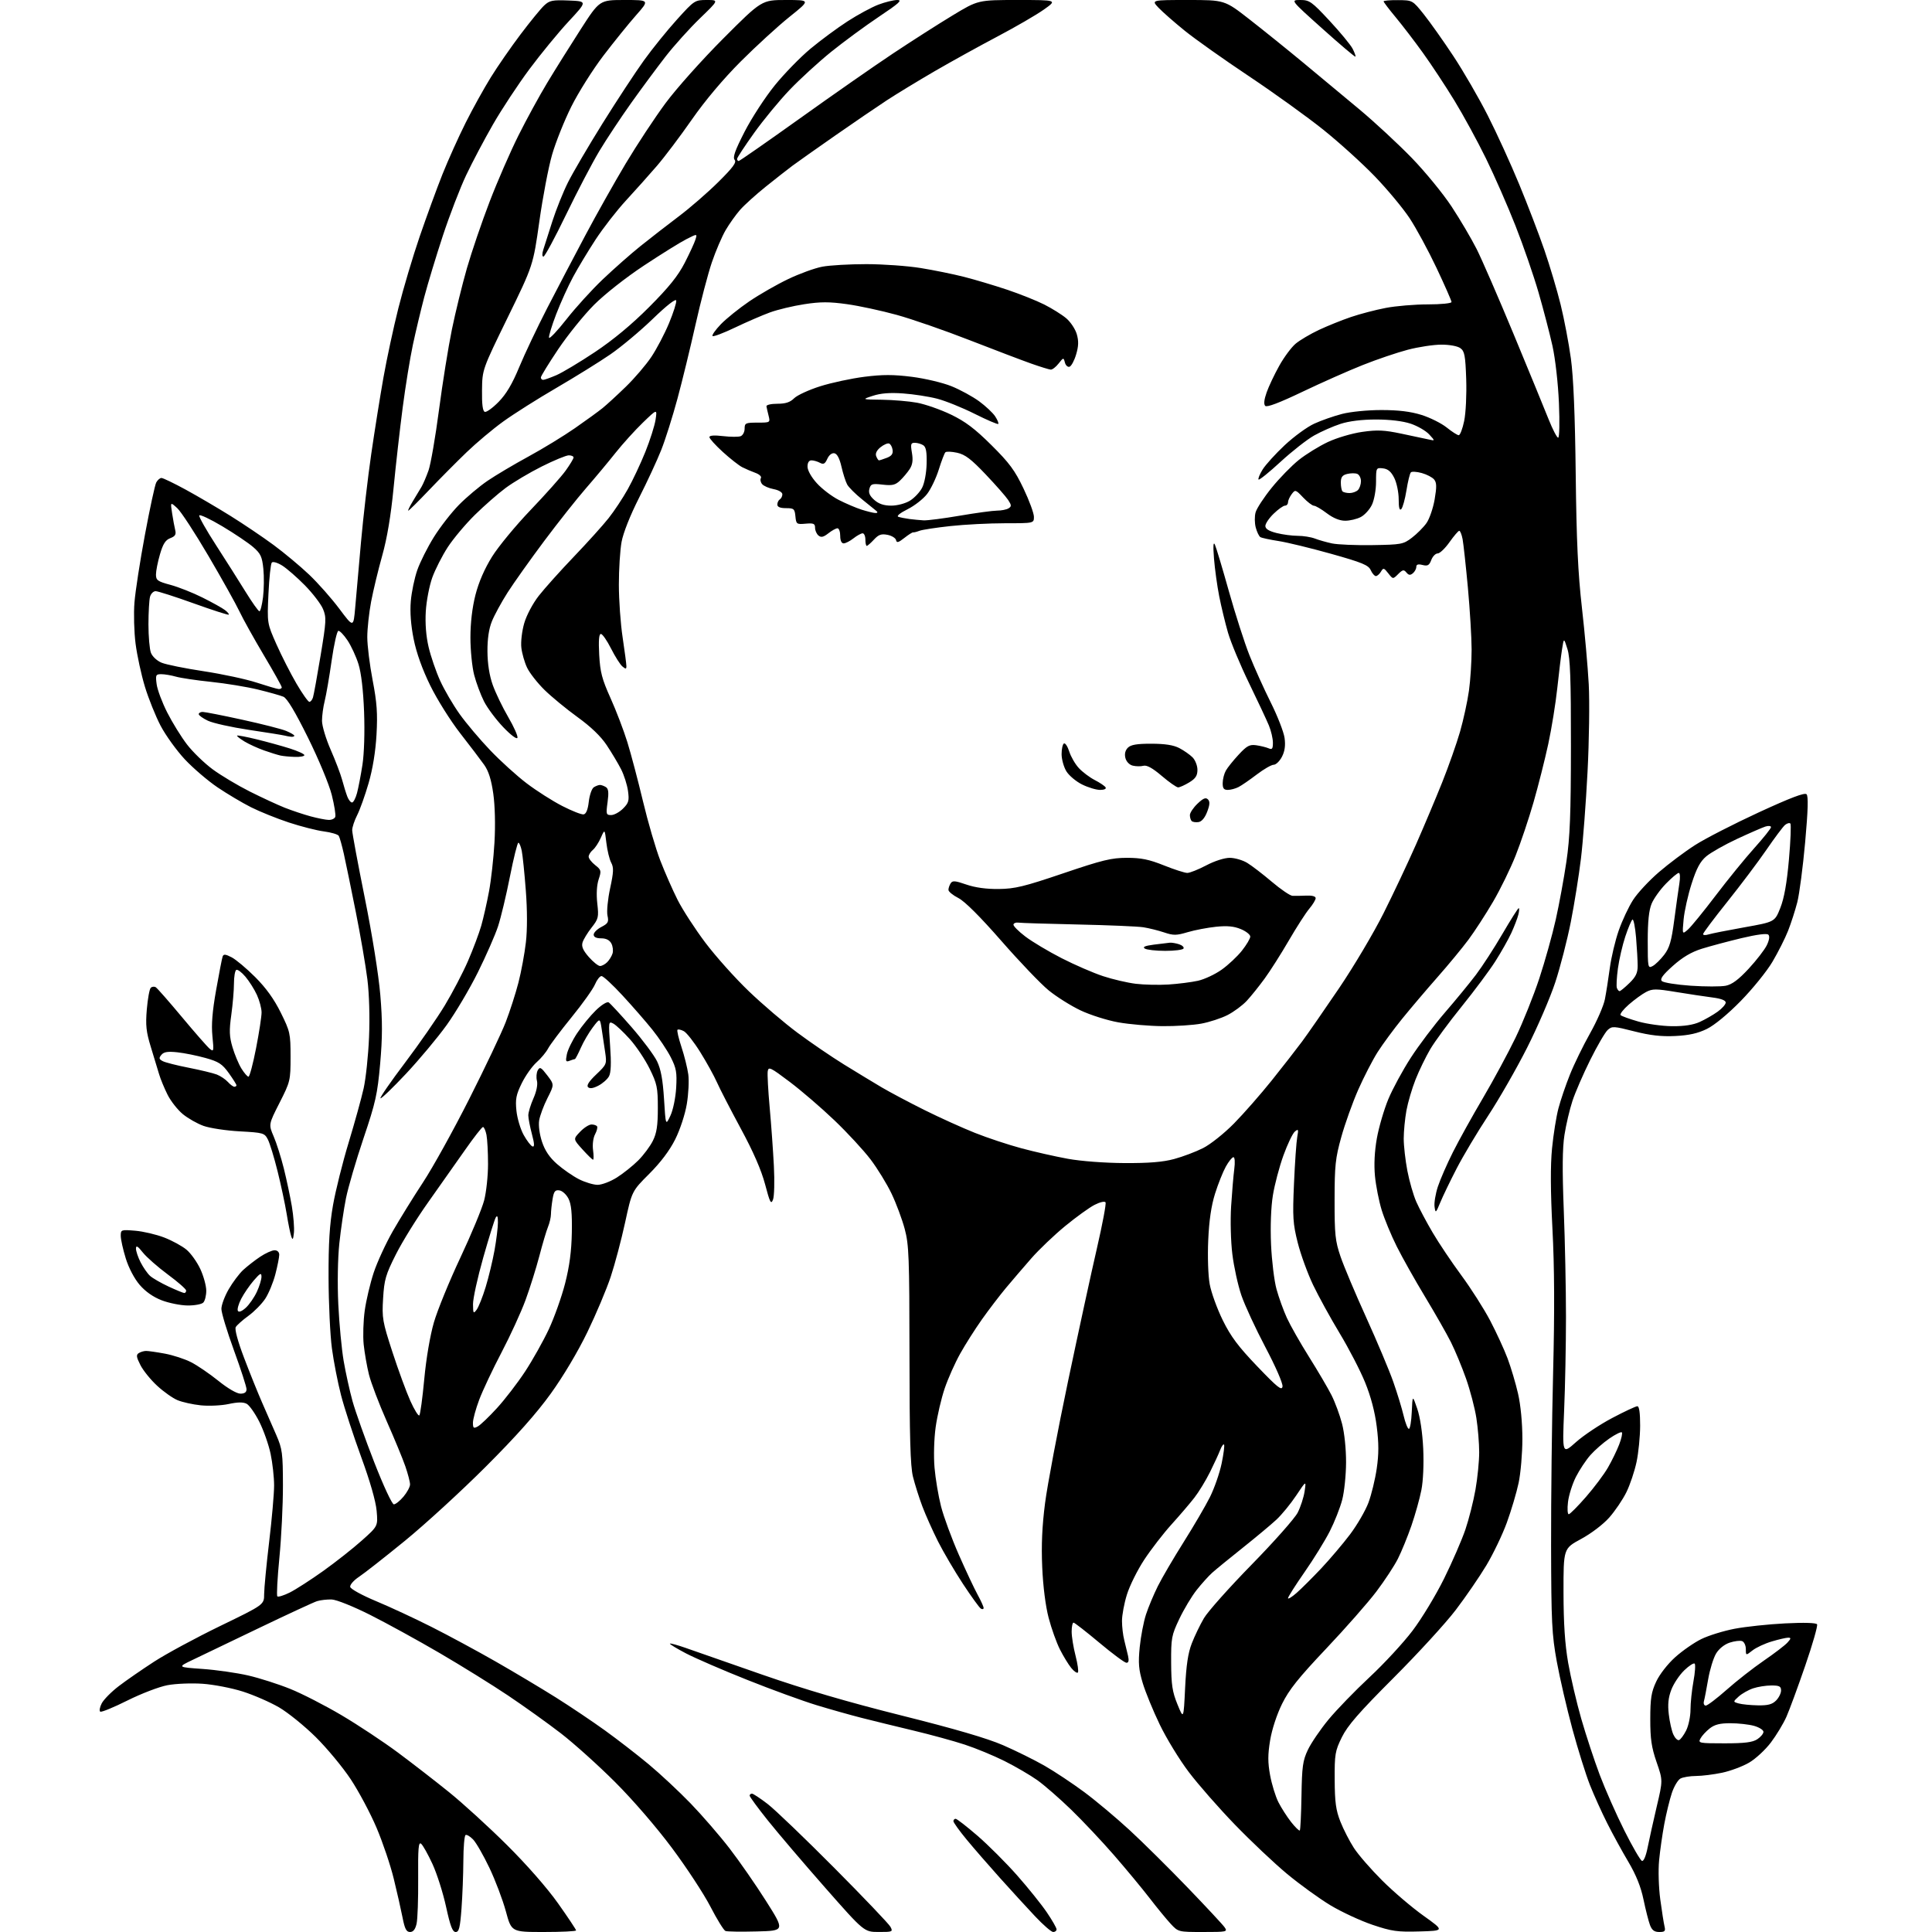 <?xml version="1.0" encoding="UTF-8" standalone="no"?>
<svg 
  version="1.1" 
  xmlns="http://www.w3.org/2000/svg" 
  xmlns:xlink="http://www.w3.org/1999/xlink" 
  xmlns:svg="http://www.w3.org/2000/svg"
  xmlns:rdf="http://www.w3.org/1999/02/22-rdf-syntax-ns#"
  xmlns:cc="http://creativecommons.org/ns#"
  xmlns:dc="http://purl.org/dc/elements/1.1/"
  viewBox="0 0 768 768"
  width="768"
  height="768"
>
<style>svg {background-color: white; }</style>"
<path stroke="none" fill="black" fill-rule="evenodd" d="M162.99,768.00C161.54,768.00 160.90,766.77 160.02,762.25C159.40,759.09 157.83,752.13 156.52,746.80C155.22,741.46 152.15,732.38 149.70,726.60C147.26,720.83 142.63,712.15 139.43,707.30C136.22,702.46 129.95,694.90 125.50,690.50C121.05,686.10 114.50,680.80 110.95,678.72C107.40,676.65 100.90,673.81 96.50,672.41C92.10,671.01 84.90,669.62 80.50,669.32C76.10,669.02 69.83,669.27 66.56,669.89C63.29,670.50 56.14,673.24 50.67,675.97C45.19,678.71 40.33,680.71 39.86,680.41C39.39,680.12 39.65,678.64 40.44,677.11C41.23,675.59 44.27,672.51 47.19,670.28C50.11,668.04 56.46,663.65 61.29,660.52C66.12,657.39 77.94,651.01 87.54,646.35C105.00,637.89 105.00,637.89 105.00,633.69C105.01,631.39 105.90,622.08 106.98,613.00C108.07,603.92 108.96,593.80 108.96,590.50C108.96,587.20 108.33,581.52 107.56,577.88C106.79,574.24 104.77,568.52 103.08,565.17C101.39,561.82 99.13,558.61 98.07,558.04C96.71,557.31 94.54,557.33 90.87,558.12C87.99,558.74 83.01,558.97 79.82,558.64C76.63,558.31 72.46,557.38 70.57,556.59C68.67,555.80 65.03,553.23 62.48,550.87C59.92,548.52 56.93,544.82 55.83,542.66C54.20,539.47 54.07,538.57 55.16,537.88C55.90,537.41 57.20,537.02 58.07,537.02C58.93,537.01 62.28,537.49 65.53,538.09C68.77,538.69 73.46,540.22 75.96,541.50C78.46,542.77 83.34,546.11 86.82,548.91C90.53,551.91 94.13,554.00 95.57,554.00C97.22,554.00 98.00,553.44 98.00,552.25C98.00,551.29 95.75,544.33 93.00,536.79C90.25,529.25 88.00,521.83 88.01,520.29C88.01,518.76 89.32,515.25 90.91,512.50C92.50,509.75 95.08,506.31 96.65,504.85C98.22,503.40 101.25,501.03 103.39,499.60C105.53,498.17 108.12,497.00 109.14,497.00C110.26,497.00 111.00,497.71 111.00,498.79C111.00,499.77 110.31,503.26 109.46,506.54C108.61,509.82 106.80,514.19 105.44,516.26C104.08,518.32 101.06,521.39 98.73,523.08C96.40,524.77 94.15,526.78 93.71,527.55C93.23,528.41 94.52,533.17 97.01,539.73C99.26,545.65 102.48,553.65 104.17,557.50C105.86,561.35 108.42,567.20 109.85,570.50C112.23,576.00 112.45,577.67 112.47,590.50C112.49,598.20 111.85,611.13 111.06,619.23C110.27,627.33 109.90,634.24 110.25,634.58C110.59,634.92 112.82,634.23 115.19,633.05C117.57,631.86 123.56,628.00 128.51,624.47C133.45,620.94 140.37,615.49 143.87,612.35C150.25,606.66 150.25,606.66 149.72,600.58C149.38,596.76 147.09,588.76 143.55,579.11C140.46,570.65 136.86,559.62 135.57,554.61C134.27,549.60 132.64,541.23 131.94,536.00C131.24,530.77 130.64,518.17 130.61,508.00C130.56,494.21 131.01,486.83 132.39,479.00C133.41,473.23 136.20,462.05 138.60,454.16C140.99,446.27 143.67,436.60 144.55,432.66C145.43,428.72 146.40,419.56 146.70,412.29C147.04,404.36 146.77,395.18 146.04,389.29C145.37,383.91 143.30,371.85 141.43,362.50C139.57,353.15 137.43,342.76 136.68,339.41C135.93,336.06 135.02,332.84 134.66,332.25C134.29,331.67 131.64,330.88 128.75,330.50C125.86,330.13 119.57,328.52 114.78,326.94C109.98,325.35 103.23,322.63 99.78,320.89C96.32,319.15 90.34,315.59 86.48,312.99C82.62,310.38 76.77,305.37 73.47,301.85C70.18,298.32 65.84,292.30 63.83,288.47C61.83,284.64 59.02,277.64 57.59,272.93C56.16,268.22 54.50,260.57 53.90,255.93C53.30,251.29 53.10,243.90 53.45,239.50C53.80,235.10 55.67,222.97 57.62,212.54C59.56,202.12 61.58,192.78 62.11,191.79C62.64,190.81 63.57,190.00 64.18,190.00C64.80,190.00 69.14,192.09 73.84,194.65C78.53,197.21 86.57,201.93 91.70,205.13C96.83,208.33 104.51,213.51 108.77,216.65C113.02,219.79 119.38,225.09 122.89,228.43C126.41,231.77 131.81,237.88 134.89,242.00C140.50,249.50 140.50,249.50 141.20,241.50C141.59,237.10 142.62,225.40 143.50,215.50C144.39,205.60 146.21,189.85 147.57,180.50C148.93,171.15 151.12,157.43 152.44,150.00C153.76,142.57 156.42,130.20 158.36,122.50C160.29,114.80 164.11,101.97 166.84,94.00C169.58,86.03 173.65,74.88 175.90,69.24C178.15,63.60 182.29,54.41 185.09,48.82C187.89,43.23 192.40,35.10 195.10,30.75C197.79,26.40 203.12,18.71 206.93,13.66C210.74,8.61 214.96,3.45 216.30,2.19C218.45,0.17 219.57,-0.06 226.11,0.20C233.49,0.50 233.49,0.50 226.06,8.50C221.97,12.90 214.95,21.45 210.45,27.50C205.95,33.55 199.45,43.41 196.00,49.41C192.55,55.40 187.74,64.51 185.31,69.63C182.88,74.76 178.71,85.60 176.03,93.73C173.36,101.85 170.05,112.78 168.67,118.00C167.30,123.22 165.25,131.79 164.13,137.04C163.01,142.28 161.18,153.53 160.07,162.04C158.96,170.54 157.33,184.93 156.45,194.00C155.38,204.99 153.88,213.93 151.96,220.78C150.37,226.43 148.38,234.69 147.53,239.14C146.69,243.58 146.00,249.94 146.00,253.27C146.00,256.59 146.96,264.31 148.13,270.41C149.84,279.29 150.14,283.59 149.67,292.01C149.29,298.74 148.16,305.69 146.52,311.33C145.12,316.18 143.07,321.89 141.98,324.03C140.89,326.17 140.00,328.86 140.00,330.01C140.00,331.16 142.26,343.30 145.02,356.99C147.96,371.59 150.51,387.53 151.18,395.52C152.06,405.96 152.04,412.35 151.12,422.82C150.04,434.98 149.31,438.26 144.50,452.49C141.53,461.30 138.40,472.00 137.54,476.27C136.68,480.54 135.49,488.64 134.89,494.27C134.26,500.27 134.09,510.28 134.48,518.50C134.85,526.20 135.81,536.33 136.61,541.00C137.41,545.67 139.00,552.88 140.14,557.00C141.29,561.12 145.16,572.04 148.76,581.25C152.42,590.64 155.85,598.00 156.56,598.00C157.25,598.00 158.99,596.62 160.41,594.92C161.83,593.23 163.00,591.05 163.00,590.08C163.00,589.11 162.16,585.88 161.14,582.91C160.11,579.93 156.77,571.84 153.71,564.93C150.65,558.02 147.49,549.69 146.67,546.43C145.86,543.17 144.92,537.78 144.57,534.46C144.23,531.14 144.42,525.06 144.99,520.96C145.56,516.86 147.17,510.08 148.55,505.90C149.93,501.73 153.35,494.30 156.15,489.40C158.96,484.51 164.36,475.77 168.16,470.00C171.97,464.23 180.23,449.32 186.52,436.87C192.81,424.42 199.33,410.70 201.01,406.37C202.68,402.04 204.97,394.94 206.09,390.59C207.21,386.24 208.54,379.04 209.05,374.59C209.63,369.56 209.62,361.77 209.02,354.00C208.50,347.12 207.77,340.04 207.41,338.25C207.05,336.46 206.44,335.00 206.06,335.00C205.68,335.00 204.17,341.07 202.70,348.48C201.24,355.89 199.11,364.78 197.98,368.23C196.85,371.68 193.24,379.90 189.97,386.50C186.69,393.10 181.10,402.55 177.54,407.50C173.98,412.45 166.73,421.13 161.42,426.80C156.11,432.46 151.53,436.86 151.24,436.58C150.96,436.29 155.34,429.94 160.99,422.47C166.64,414.99 173.75,404.74 176.80,399.69C179.85,394.63 184.01,386.68 186.04,382.00C188.07,377.32 190.43,371.02 191.30,368.00C192.16,364.98 193.55,358.86 194.38,354.40C195.22,349.95 196.20,341.17 196.56,334.90C196.96,328.00 196.77,320.35 196.09,315.52C195.30,309.93 194.21,306.47 192.46,304.02C191.09,302.08 186.81,296.45 182.95,291.50C179.09,286.55 173.72,278.00 171.03,272.50C167.85,266.01 165.54,259.54 164.44,254.06C163.33,248.54 162.93,243.33 163.30,238.99C163.60,235.35 164.77,229.77 165.89,226.58C167.01,223.40 169.97,217.51 172.47,213.50C174.97,209.49 179.46,203.72 182.46,200.67C185.46,197.63 190.57,193.33 193.82,191.12C197.07,188.91 204.40,184.56 210.12,181.45C215.83,178.34 224.10,173.29 228.50,170.23C232.90,167.18 237.85,163.58 239.50,162.25C241.15,160.92 245.34,157.07 248.80,153.71C252.27,150.34 256.83,145.01 258.93,141.86C261.04,138.71 264.19,132.70 265.94,128.50C267.69,124.29 268.98,120.22 268.81,119.46C268.62,118.60 264.96,121.47 259.47,126.78C254.50,131.58 246.92,137.92 242.63,140.87C238.34,143.82 228.69,149.81 221.20,154.18C213.70,158.54 204.17,164.57 200.03,167.57C195.89,170.56 189.35,176.05 185.50,179.76C181.64,183.47 174.95,190.21 170.62,194.75C166.30,199.29 162.55,203.00 162.30,203.00C162.04,203.00 162.86,201.31 164.11,199.25C165.36,197.19 166.91,194.60 167.57,193.50C168.22,192.40 169.47,189.47 170.35,187.00C171.22,184.53 173.09,173.72 174.50,163.00C175.91,152.28 178.22,137.88 179.63,131.00C181.04,124.12 183.73,113.17 185.60,106.65C187.48,100.13 191.54,88.21 194.64,80.15C197.73,72.09 202.88,60.27 206.08,53.88C209.27,47.49 214.43,38.04 217.55,32.88C220.66,27.72 226.61,18.21 230.77,11.75C238.34,0.00 238.34,0.00 248.27,-0.00C258.20,-0.00 258.20,-0.00 252.85,6.06C249.91,9.39 244.05,16.64 239.83,22.17C235.62,27.70 229.89,36.79 227.11,42.37C224.33,47.94 220.89,56.55 219.46,61.50C218.03,66.45 215.75,78.38 214.40,88.00C211.93,105.50 211.93,105.50 201.82,126.20C191.71,146.91 191.71,146.91 191.61,155.11C191.53,160.69 191.88,163.44 192.71,163.72C193.37,163.95 195.85,162.16 198.21,159.75C201.24,156.66 203.65,152.59 206.40,145.93C208.55,140.74 213.55,130.20 217.51,122.50C221.48,114.80 228.32,101.75 232.71,93.50C237.09,85.25 244.31,72.42 248.74,65.00C253.17,57.58 260.29,46.78 264.57,41.00C268.84,35.22 279.19,23.64 287.57,15.25C302.80,-0.00 302.80,-0.00 312.50,-0.00C322.20,-0.00 322.20,-0.00 313.85,6.69C309.26,10.37 300.53,18.36 294.45,24.44C287.50,31.40 280.30,39.95 275.04,47.50C270.45,54.10 264.17,62.42 261.09,65.99C258.02,69.55 252.50,75.73 248.83,79.71C245.17,83.68 239.74,90.67 236.76,95.22C233.79,99.77 229.78,106.42 227.85,110.00C225.91,113.58 222.88,120.26 221.11,124.85C219.35,129.44 218.06,133.67 218.25,134.25C218.44,134.83 221.56,131.52 225.19,126.90C228.81,122.28 235.32,115.12 239.66,111.00C243.99,106.88 250.71,100.95 254.58,97.84C258.46,94.73 265.29,89.43 269.77,86.05C274.25,82.68 281.34,76.53 285.52,72.38C291.39,66.57 292.87,64.55 292.03,63.54C291.21,62.54 292.18,59.80 295.99,52.36C298.77,46.94 304.15,38.67 307.93,34.00C311.72,29.32 318.12,22.75 322.16,19.38C326.20,16.02 332.84,11.11 336.93,8.47C341.01,5.83 346.53,2.85 349.19,1.84C351.85,0.83 355.22,0.00 356.68,0.00C358.83,0.00 357.44,1.27 349.42,6.63C343.96,10.28 335.42,16.56 330.43,20.58C325.44,24.61 318.01,31.41 313.91,35.70C309.81,39.99 303.43,47.73 299.73,52.91C296.03,58.08 293.00,62.69 293.00,63.16C293.00,63.62 293.29,64.00 293.65,64.00C294.00,64.00 304.91,56.40 317.90,47.12C330.88,37.83 347.57,26.19 355.00,21.25C362.43,16.31 373.07,9.51 378.65,6.14C388.80,0.00 388.80,0.00 404.56,-0.00C420.33,-0.00 420.33,-0.00 414.91,3.83C411.94,5.94 403.65,10.74 396.50,14.51C389.35,18.28 378.10,24.50 371.50,28.33C364.90,32.17 356.35,37.37 352.50,39.89C348.65,42.41 339.43,48.71 332.00,53.88C324.57,59.06 316.93,64.46 315.00,65.89C313.08,67.33 308.30,71.07 304.39,74.21C300.48,77.35 295.89,81.50 294.20,83.42C292.51,85.35 289.93,88.97 288.46,91.48C286.99,93.99 284.52,99.75 282.98,104.27C281.44,108.80 278.52,119.92 276.49,129.00C274.46,138.07 271.23,151.34 269.30,158.48C267.37,165.62 264.47,174.81 262.84,178.90C261.22,182.99 257.25,191.55 254.02,197.92C250.49,204.89 247.73,211.86 247.08,215.43C246.49,218.70 246.00,226.35 246.01,232.43C246.01,238.52 246.68,247.96 247.51,253.41C248.33,258.86 249.00,263.98 249.00,264.79C249.00,266.00 248.74,266.03 247.42,264.93C246.55,264.21 244.52,261.01 242.90,257.81C241.29,254.61 239.47,252.00 238.86,252.00C238.10,252.00 237.89,254.60 238.19,260.25C238.57,267.18 239.29,269.94 242.69,277.50C244.92,282.45 247.93,290.32 249.38,295.00C250.83,299.68 253.62,310.25 255.59,318.50C257.56,326.75 260.65,337.34 262.46,342.03C264.27,346.72 267.37,353.77 269.35,357.70C271.33,361.63 276.29,369.28 280.37,374.70C284.46,380.13 292.24,388.83 297.67,394.03C303.10,399.24 311.80,406.67 317.02,410.54C322.23,414.42 330.55,420.09 335.50,423.15C340.45,426.20 347.20,430.30 350.50,432.25C353.80,434.19 361.45,438.25 367.50,441.26C373.55,444.27 382.56,448.35 387.52,450.32C392.47,452.30 400.80,455.06 406.02,456.46C411.23,457.86 419.55,459.74 424.50,460.64C429.72,461.59 439.17,462.30 447.00,462.34C456.70,462.39 462.26,461.94 466.73,460.73C470.16,459.81 475.34,457.85 478.23,456.39C481.15,454.92 486.63,450.56 490.51,446.62C494.37,442.70 501.12,435.00 505.53,429.50C509.93,424.00 515.37,417.02 517.61,414.00C519.85,410.98 526.45,401.45 532.29,392.84C538.12,384.23 546.10,370.79 550.01,362.97C553.93,355.16 559.73,342.85 562.91,335.63C566.09,328.41 570.76,317.32 573.29,311.00C575.82,304.68 579.01,295.62 580.38,290.89C581.74,286.15 583.34,278.81 583.93,274.57C584.52,270.32 584.99,262.95 584.99,258.18C584.98,253.40 584.31,242.35 583.51,233.60C582.70,224.86 581.75,216.20 581.41,214.35C581.06,212.51 580.46,211.00 580.08,211.00C579.70,211.00 577.96,213.03 576.21,215.50C574.47,217.98 572.35,220.00 571.50,220.00C570.65,220.00 569.50,221.17 568.96,222.60C568.15,224.74 567.52,225.10 565.48,224.59C563.73,224.14 563.00,224.37 563.00,225.36C563.00,226.13 562.38,227.27 561.63,227.89C560.60,228.75 559.98,228.68 559.07,227.58C558.04,226.34 557.57,226.43 555.79,228.21C553.72,230.28 553.72,230.28 551.85,227.89C550.12,225.69 549.89,225.64 548.94,227.25C548.37,228.21 547.46,229.00 546.93,229.00C546.39,229.00 545.47,227.94 544.88,226.63C543.97,224.64 541.51,223.62 529.15,220.15C521.09,217.89 511.68,215.60 508.24,215.07C504.80,214.54 501.55,213.84 501.01,213.51C500.47,213.17 499.65,211.46 499.18,209.70C498.71,207.94 498.68,205.23 499.12,203.67C499.55,202.11 502.43,197.71 505.52,193.89C508.61,190.07 513.47,185.09 516.32,182.82C519.17,180.55 524.35,177.36 527.83,175.72C531.33,174.07 537.41,172.27 541.45,171.69C547.51,170.82 550.19,170.94 557.13,172.40C561.73,173.36 566.62,174.41 568.00,174.71C570.50,175.27 570.50,175.27 568.11,172.67C566.79,171.24 563.47,169.32 560.74,168.41C557.63,167.38 552.48,166.76 547.00,166.76C541.39,166.76 536.30,167.39 532.87,168.50C529.91,169.46 525.21,171.53 522.40,173.11C519.60,174.68 513.60,179.39 509.06,183.56C504.53,187.74 500.58,190.92 500.30,190.63C500.01,190.34 500.73,188.55 501.91,186.64C503.09,184.74 507.05,180.38 510.71,176.95C514.38,173.52 519.65,169.68 522.44,168.41C525.22,167.13 530.18,165.40 533.46,164.55C536.85,163.67 543.60,163.00 549.12,163.00C555.90,163.00 560.69,163.58 565.04,164.93C568.46,166.00 572.97,168.25 575.07,169.93C577.17,171.62 579.33,173.00 579.87,173.00C580.41,173.00 581.39,170.45 582.03,167.34C582.69,164.17 583.04,156.85 582.84,150.74C582.52,141.37 582.19,139.61 580.54,138.41C579.43,137.59 576.25,137.00 573.00,137.00C569.91,137.00 563.90,137.91 559.65,139.02C555.39,140.14 547.32,142.87 541.71,145.11C536.09,147.34 525.30,152.13 517.72,155.75C508.63,160.10 503.61,162.01 502.95,161.35C502.30,160.70 502.49,158.87 503.51,155.98C504.36,153.57 506.62,148.80 508.53,145.39C510.43,141.97 513.36,138.03 515.04,136.62C516.71,135.22 520.87,132.76 524.29,131.15C527.70,129.55 533.42,127.24 537.00,126.03C540.58,124.81 546.80,123.18 550.84,122.41C554.87,121.63 562.41,121.00 567.59,121.00C572.82,121.00 577.00,120.58 577.00,120.06C577.00,119.54 574.32,113.44 571.04,106.50C567.76,99.56 562.93,90.65 560.31,86.69C557.69,82.74 551.49,75.28 546.53,70.13C541.56,64.97 532.33,56.61 526.00,51.54C519.67,46.47 506.40,36.92 496.50,30.31C486.60,23.71 475.12,15.58 471.00,12.25C466.88,8.92 462.18,4.80 460.56,3.10C457.63,-0.00 457.63,-0.00 472.22,-0.00C486.81,-0.00 486.81,-0.00 496.65,7.67C502.07,11.90 511.68,19.63 518.00,24.87C524.33,30.10 534.45,38.53 540.50,43.58C546.55,48.64 555.86,57.28 561.20,62.78C566.53,68.28 573.66,76.99 577.05,82.14C580.44,87.29 584.91,94.88 586.99,99.00C589.07,103.12 595.71,118.42 601.76,133.00C607.80,147.57 614.04,162.76 615.62,166.74C617.21,170.72 618.90,173.98 619.39,173.99C619.89,173.99 620.03,168.05 619.70,160.25C619.37,152.39 618.26,142.64 617.13,137.50C616.03,132.55 613.54,122.99 611.59,116.25C609.64,109.51 605.52,97.58 602.43,89.75C599.35,81.91 594.07,69.88 590.70,63.00C587.33,56.12 581.69,45.78 578.16,40.00C574.63,34.22 569.00,25.69 565.64,21.02C562.29,16.36 557.39,9.97 554.77,6.82C552.15,3.67 550.00,0.84 550.00,0.54C550.00,0.24 552.59,0.02 555.75,0.05C561.50,0.09 561.50,0.09 566.00,5.71C568.47,8.81 573.76,16.27 577.75,22.31C581.73,28.34 587.88,38.95 591.40,45.89C594.93,52.83 600.56,65.15 603.91,73.28C607.27,81.41 611.77,93.15 613.91,99.37C616.06,105.60 618.97,115.37 620.38,121.10C621.79,126.82 623.62,136.45 624.45,142.50C625.47,149.91 626.10,164.91 626.37,188.50C626.68,215.08 627.27,227.83 628.83,241.50C629.96,251.40 631.18,265.12 631.55,272.00C631.92,278.88 631.71,294.55 631.07,306.82C630.44,319.10 629.26,334.63 628.45,341.32C627.64,348.02 625.83,359.35 624.42,366.50C623.01,373.65 620.23,384.45 618.24,390.50C616.25,396.55 611.21,408.25 607.04,416.50C602.87,424.75 595.91,436.90 591.57,443.50C587.23,450.10 581.59,459.55 579.04,464.50C576.48,469.45 573.55,475.52 572.53,478.00C570.75,482.29 570.64,482.37 570.26,479.72C570.04,478.19 570.63,474.59 571.57,471.72C572.51,468.85 575.21,462.68 577.56,458.00C579.91,453.32 585.27,443.65 589.49,436.50C593.70,429.35 599.53,418.54 602.46,412.48C605.38,406.41 609.62,395.83 611.89,388.97C614.15,382.10 617.11,371.53 618.45,365.49C619.80,359.45 621.70,349.10 622.67,342.50C624.09,332.90 624.45,323.70 624.47,296.50C624.49,269.87 624.19,261.52 623.08,258.00C621.66,253.50 621.66,253.50 620.95,258.00C620.55,260.48 619.70,267.45 619.05,273.50C618.41,279.55 616.79,289.56 615.46,295.75C614.12,301.94 611.49,312.36 609.61,318.89C607.73,325.43 604.52,334.99 602.47,340.14C600.43,345.29 596.39,353.55 593.49,358.50C590.59,363.45 586.21,370.20 583.76,373.50C581.31,376.80 575.74,383.55 571.37,388.50C567.01,393.45 560.70,400.88 557.36,405.00C554.02,409.12 549.65,415.06 547.65,418.19C545.65,421.33 542.17,428.08 539.91,433.19C537.66,438.31 534.63,446.77 533.18,452.00C530.84,460.38 530.53,463.33 530.52,477.00C530.50,490.72 530.77,493.30 532.88,499.50C534.19,503.35 538.79,514.27 543.11,523.77C547.42,533.27 552.25,544.74 553.84,549.27C555.43,553.80 557.28,559.86 557.96,562.75C558.64,565.64 559.58,568.00 560.05,568.00C560.52,568.00 561.04,564.96 561.20,561.25C561.50,554.50 561.50,554.50 563.38,560.00C564.53,563.35 565.45,569.53 565.75,575.82C566.03,581.92 565.74,588.67 565.02,592.32C564.36,595.72 562.57,602.10 561.05,606.51C559.52,610.91 557.11,616.82 555.68,619.64C554.26,622.46 550.42,628.31 547.15,632.64C543.88,636.98 534.90,647.19 527.19,655.34C516.16,666.99 512.41,671.69 509.63,677.33C507.54,681.57 505.60,687.50 504.89,691.83C503.95,697.54 503.95,700.59 504.89,705.71C505.56,709.32 507.04,714.13 508.18,716.39C509.33,718.65 511.61,722.21 513.25,724.30C514.90,726.38 516.44,727.89 516.69,727.64C516.94,727.39 517.24,721.18 517.36,713.84C517.55,702.21 517.87,699.87 519.90,695.59C521.18,692.89 524.86,687.49 528.07,683.59C531.29,679.69 538.64,672.10 544.41,666.72C550.18,661.35 557.88,653.02 561.51,648.22C565.15,643.43 570.79,634.10 574.05,627.50C577.31,620.90 581.12,612.12 582.52,608.00C583.92,603.88 585.72,596.73 586.53,592.12C587.34,587.51 588.00,580.85 588.00,577.31C588.00,573.78 587.50,567.65 586.88,563.69C586.27,559.74 584.42,552.68 582.77,548.00C581.12,543.33 578.41,536.80 576.75,533.50C575.09,530.20 570.47,522.10 566.49,515.50C562.50,508.90 557.44,499.90 555.24,495.50C553.03,491.10 550.33,484.57 549.23,481.00C548.14,477.43 546.94,471.35 546.57,467.50C546.14,462.96 546.40,457.68 547.33,452.47C548.12,448.05 550.17,441.06 551.88,436.93C553.60,432.81 557.62,425.40 560.81,420.47C564.00,415.53 570.11,407.45 574.38,402.50C578.66,397.55 584.20,390.80 586.70,387.50C589.20,384.20 593.94,376.89 597.23,371.25C600.52,365.61 603.44,361.00 603.72,361.00C603.99,361.00 603.92,362.17 603.56,363.61C603.20,365.05 601.95,368.31 600.78,370.86C599.61,373.41 596.74,378.49 594.41,382.15C592.08,385.81 586.04,393.91 581.00,400.15C575.95,406.39 570.36,414.00 568.56,417.05C566.77,420.10 564.14,425.50 562.73,429.05C561.32,432.60 559.68,438.17 559.08,441.43C558.49,444.70 558.00,449.72 558.00,452.60C558.00,455.47 558.65,461.24 559.45,465.41C560.25,469.58 561.85,475.13 563.00,477.74C564.16,480.36 567.09,485.88 569.52,490.00C571.94,494.12 577.06,501.75 580.88,506.93C584.71,512.12 589.87,520.22 592.35,524.93C594.82,529.65 597.95,536.43 599.29,540.01C600.63,543.59 602.51,549.89 603.45,554.01C604.49,558.55 605.17,565.64 605.17,572.00C605.17,577.77 604.49,585.65 603.67,589.50C602.85,593.35 600.75,600.43 599.00,605.24C597.25,610.05 593.58,617.70 590.86,622.24C588.13,626.78 582.66,634.76 578.70,639.96C574.74,645.17 563.59,657.35 553.91,667.03C540.20,680.76 535.68,685.95 533.41,690.57C530.72,696.06 530.50,697.32 530.56,707.50C530.60,716.40 531.04,719.57 532.82,724.11C534.04,727.19 536.46,731.91 538.21,734.61C539.95,737.30 545.01,743.11 549.44,747.53C553.87,751.95 561.26,758.25 565.86,761.53C574.22,767.50 574.22,767.50 564.26,767.78C555.46,768.03 553.28,767.73 545.61,765.15C540.84,763.54 533.29,760.04 528.85,757.37C524.41,754.69 516.66,749.08 511.64,744.91C506.61,740.74 497.29,731.93 490.92,725.35C484.55,718.77 476.30,709.36 472.58,704.44C468.85,699.52 463.64,691.00 461.00,685.50C458.35,680.00 455.31,672.58 454.24,669.00C452.64,663.66 452.43,661.12 453.06,654.75C453.49,650.49 454.61,644.64 455.56,641.75C456.50,638.86 458.63,633.80 460.27,630.50C461.92,627.20 466.53,619.33 470.52,613.00C474.51,606.67 479.21,598.63 480.97,595.12C482.72,591.61 484.82,585.59 485.62,581.74C486.42,577.89 486.85,574.52 486.57,574.23C486.29,573.95 485.60,574.92 485.04,576.39C484.49,577.85 482.67,581.79 481.01,585.14C479.35,588.49 476.55,593.09 474.78,595.36C473.01,597.64 468.92,602.42 465.68,606.00C462.44,609.58 457.58,615.88 454.86,620.00C452.15,624.12 449.05,630.36 447.97,633.86C446.88,637.35 446.00,642.08 446.01,644.36C446.01,646.63 446.41,650.08 446.91,652.00C447.40,653.92 448.08,656.74 448.42,658.25C448.84,660.13 448.64,660.99 447.77,660.98C447.07,660.97 442.23,657.38 437.00,653.00C431.77,648.62 427.16,645.03 426.75,645.02C426.34,645.01 426.00,646.62 426.00,648.61C426.00,650.59 426.70,654.91 427.56,658.22C428.41,661.52 428.82,664.51 428.47,664.86C428.12,665.21 426.92,664.38 425.81,663.01C424.70,661.64 422.68,658.33 421.33,655.66C419.98,652.99 417.96,647.36 416.86,643.15C415.63,638.49 414.63,630.62 414.30,623.00C413.91,614.22 414.25,606.63 415.43,597.50C416.35,590.35 420.47,568.54 424.57,549.03C428.67,529.53 433.83,505.76 436.04,496.22C438.24,486.69 439.79,478.46 439.47,477.95C439.14,477.42 437.25,477.85 435.12,478.94C433.04,480.00 427.78,483.80 423.42,487.38C419.07,490.96 413.01,496.73 409.98,500.20C406.94,503.66 402.39,508.98 399.86,512.00C397.34,515.02 393.05,520.65 390.32,524.50C387.60,528.35 383.70,534.48 381.67,538.13C379.63,541.78 376.86,547.99 375.52,551.94C374.18,555.89 372.57,562.80 371.94,567.31C371.29,572.01 371.10,578.88 371.49,583.42C371.86,587.77 373.03,594.71 374.08,598.83C375.14,602.96 378.30,611.54 381.10,617.92C383.90,624.29 387.28,631.47 388.60,633.88C389.92,636.28 391.00,638.67 391.00,639.18C391.00,639.70 390.51,639.81 389.90,639.44C389.30,639.07 386.10,634.65 382.80,629.63C379.50,624.61 375.04,617.02 372.89,612.77C370.75,608.52 367.93,602.21 366.63,598.76C365.33,595.30 363.66,590.00 362.91,586.98C361.88,582.81 361.55,571.27 361.53,538.50C361.50,499.69 361.32,494.82 359.63,488.50C358.60,484.65 356.25,478.35 354.41,474.50C352.57,470.65 348.82,464.53 346.07,460.90C343.31,457.27 336.86,450.28 331.72,445.37C326.58,440.45 318.58,433.57 313.94,430.07C306.28,424.29 305.47,423.90 305.18,425.86C305.00,427.05 305.35,433.53 305.96,440.26C306.57,446.99 307.32,457.45 307.63,463.50C307.95,469.55 307.79,475.57 307.28,476.87C306.49,478.91 306.06,478.07 304.14,470.80C302.64,465.14 299.47,457.85 294.46,448.60C290.37,441.02 286.09,432.73 284.96,430.16C283.82,427.60 280.86,422.24 278.37,418.25C275.89,414.26 272.95,410.51 271.84,409.91C270.73,409.32 269.60,409.07 269.31,409.36C269.03,409.64 269.74,412.71 270.89,416.19C272.04,419.66 273.26,424.57 273.61,427.10C273.95,429.63 273.68,434.95 273.01,438.92C272.32,443.03 270.33,449.06 268.40,452.92C266.19,457.34 262.60,462.10 258.10,466.60C251.19,473.50 251.19,473.50 248.48,486.00C246.99,492.87 244.42,502.55 242.78,507.50C241.14,512.45 236.97,522.35 233.51,529.50C229.75,537.28 223.89,547.12 218.93,554.00C213.25,561.88 205.12,571.03 193.07,583.06C183.41,592.72 168.97,605.95 161.00,612.46C153.03,618.97 144.79,625.43 142.71,626.81C140.61,628.20 139.05,629.99 139.21,630.82C139.37,631.65 143.91,634.15 149.50,636.48C155.00,638.77 164.97,643.40 171.65,646.78C178.33,650.15 189.81,656.35 197.15,660.55C204.49,664.75 215.22,671.16 221.00,674.79C226.78,678.43 235.55,684.32 240.50,687.89C245.45,691.46 253.26,697.50 257.85,701.32C262.44,705.14 269.94,712.14 274.52,716.88C279.10,721.62 286.06,729.66 289.98,734.74C293.90,739.82 300.46,749.27 304.55,755.74C311.99,767.50 311.99,767.50 300.81,767.78C294.65,767.94 289.07,767.86 288.39,767.60C287.71,767.34 285.02,762.99 282.41,757.93C279.80,752.87 272.92,742.38 267.13,734.62C261.00,726.39 251.58,715.47 244.55,708.45C237.92,701.82 228.22,693.10 223.00,689.06C217.78,685.03 208.32,678.26 202.00,674.02C195.68,669.78 183.45,662.19 174.84,657.16C166.22,652.12 153.78,645.29 147.19,641.97C140.38,638.55 133.75,635.89 131.85,635.82C130.01,635.76 127.38,636.06 126.01,636.49C124.65,636.93 114.30,641.72 103.01,647.14C91.73,652.57 79.80,658.29 76.51,659.86C70.51,662.73 70.51,662.73 80.51,663.43C86.00,663.82 94.18,664.99 98.67,666.03C103.17,667.07 110.69,669.47 115.38,671.37C120.08,673.26 129.27,677.98 135.81,681.85C142.35,685.72 152.38,692.36 158.10,696.61C163.82,700.86 173.00,707.97 178.50,712.41C184.00,716.84 194.39,726.33 201.59,733.49C209.40,741.25 217.57,750.58 221.84,756.62C225.78,762.18 229.00,767.02 229.00,767.37C229.00,767.72 223.22,768.00 216.16,768.00C203.31,768.00 203.31,768.00 201.08,759.75C199.84,755.21 196.91,747.45 194.55,742.50C192.19,737.55 189.28,732.48 188.07,731.23C186.87,729.98 185.51,729.18 185.06,729.46C184.60,729.74 184.21,734.37 184.19,739.74C184.16,745.11 183.83,753.66 183.45,758.75C182.88,766.36 182.47,768.00 181.13,768.00C179.88,767.99 179.00,765.67 177.32,757.97C176.12,752.46 173.69,744.82 171.92,740.98C170.15,737.14 168.12,733.52 167.41,732.93C166.36,732.06 166.14,734.66 166.23,746.68C166.29,754.83 166.01,762.96 165.59,764.75C165.08,766.97 164.26,768.00 162.99,768.00zM349.29,767.99C343.50,767.98 343.50,767.98 328.00,750.37C319.48,740.68 309.24,728.67 305.25,723.68C301.26,718.69 298.00,714.25 298.00,713.80C298.00,713.36 298.41,713.00 298.91,713.00C299.41,713.00 302.22,714.86 305.16,717.12C308.10,719.39 320.03,730.84 331.68,742.56C343.33,754.28 353.36,764.80 353.96,765.93C355.02,767.91 354.82,768.00 349.29,767.99zM418.66,768.00C417.92,768.00 414.66,765.17 411.41,761.71C408.16,758.26 401.88,751.39 397.45,746.46C393.03,741.53 387.06,734.66 384.20,731.20C381.34,727.73 379.00,724.47 379.00,723.95C379.00,723.43 379.40,723.00 379.88,723.00C380.37,723.00 384.28,726.04 388.59,729.76C392.89,733.48 399.96,740.55 404.31,745.48C408.66,750.40 413.97,757.01 416.11,760.16C418.25,763.31 420.00,766.36 420.00,766.95C420.00,767.53 419.40,768.00 418.66,768.00zM478.25,768.00C468.41,768.00 468.39,767.99 465.37,764.75C463.71,762.96 459.92,758.35 456.96,754.50C453.99,750.65 447.65,743.00 442.87,737.50C438.09,732.00 430.43,723.86 425.84,719.41C421.25,714.96 415.19,709.67 412.37,707.66C409.54,705.65 403.69,702.23 399.37,700.07C395.04,697.90 387.90,694.95 383.50,693.51C379.10,692.06 369.88,689.54 363.00,687.90C356.12,686.26 346.90,684.00 342.50,682.88C338.10,681.76 330.04,679.49 324.59,677.83C319.14,676.17 306.76,671.66 297.09,667.80C287.41,663.95 276.45,659.20 272.72,657.26C268.99,655.31 266.11,653.56 266.31,653.36C266.51,653.16 269.33,653.94 272.59,655.08C275.84,656.23 289.52,661.01 303.00,665.70C319.90,671.58 337.11,676.62 358.50,681.97C379.60,687.25 392.45,691.01 398.75,693.75C403.84,695.96 411.26,699.64 415.25,701.92C419.24,704.21 426.32,708.91 431.00,712.38C435.68,715.86 443.84,722.70 449.14,727.60C454.44,732.49 464.78,742.73 472.11,750.35C479.45,757.97 486.05,765.06 486.78,766.10C488.06,767.93 487.74,768.00 478.25,768.00zM659.58,768.00C657.63,768.00 656.68,767.29 655.90,765.25C655.33,763.74 654.17,759.17 653.32,755.10C652.27,750.03 650.38,745.32 647.29,740.10C644.81,735.92 641.03,729.02 638.89,724.76C636.74,720.50 633.65,713.66 632.02,709.56C630.40,705.46 627.26,695.45 625.05,687.30C622.85,679.16 620.05,667.10 618.85,660.50C616.89,649.75 616.65,644.95 616.58,614.50C616.54,595.80 616.90,564.75 617.39,545.50C618.00,521.24 617.92,503.75 617.12,488.50C616.34,473.43 616.29,463.35 616.96,456.50C617.50,451.00 618.64,443.85 619.50,440.60C620.35,437.36 622.41,431.30 624.08,427.15C625.74,422.99 629.34,415.62 632.07,410.77C634.81,405.92 637.46,399.83 637.97,397.23C638.48,394.63 639.36,389.03 639.93,384.78C640.50,380.54 642.09,373.84 643.47,369.89C644.85,365.94 647.41,360.48 649.16,357.76C650.90,355.03 655.52,350.06 659.42,346.71C663.31,343.36 669.78,338.51 673.80,335.94C677.81,333.36 689.19,327.53 699.08,322.96C711.79,317.10 717.38,314.98 718.13,315.73C718.88,316.48 718.72,322.07 717.58,334.77C716.69,344.65 715.28,355.39 714.46,358.62C713.63,361.85 711.98,366.98 710.79,370.00C709.60,373.02 706.79,378.58 704.56,382.35C702.33,386.12 696.67,393.11 691.98,397.90C686.82,403.17 681.51,407.55 678.48,409.03C674.90,410.78 671.37,411.57 665.92,411.83C660.39,412.10 655.97,411.59 649.63,409.98C641.48,407.90 640.81,407.86 639.08,409.43C638.06,410.35 634.95,415.69 632.16,421.30C629.37,426.91 626.18,434.26 625.07,437.64C623.96,441.02 622.53,447.09 621.90,451.14C621.08,456.39 621.00,464.95 621.62,481.00C622.11,493.38 622.50,512.50 622.50,523.50C622.50,534.50 622.17,551.29 621.76,560.82C621.03,578.14 621.03,578.14 626.51,573.24C629.53,570.55 635.99,566.25 640.87,563.68C645.75,561.10 650.25,559.00 650.87,559.00C651.61,559.00 651.99,561.65 651.98,566.75C651.97,571.01 651.33,577.50 650.55,581.17C649.77,584.84 647.96,590.24 646.52,593.17C645.08,596.10 642.01,600.64 639.70,603.25C637.29,605.97 632.52,609.60 628.50,611.77C621.50,615.56 621.50,615.56 621.52,633.03C621.54,645.37 622.08,653.58 623.37,661.00C624.38,666.77 626.72,676.79 628.58,683.26C630.44,689.73 633.75,699.77 635.93,705.57C638.12,711.37 642.53,721.34 645.74,727.73C648.95,734.13 652.09,739.53 652.71,739.74C653.38,739.96 654.30,737.78 654.98,734.31C655.62,731.11 657.24,723.83 658.58,718.11C661.03,707.73 661.03,707.73 658.51,700.45C656.49,694.58 656.00,691.25 656.01,683.33C656.02,675.14 656.41,672.66 658.36,668.48C659.71,665.58 662.90,661.48 665.91,658.77C668.77,656.20 673.46,652.94 676.33,651.54C679.19,650.14 685.13,648.30 689.52,647.46C693.91,646.62 702.95,645.66 709.60,645.32C717.17,644.94 721.93,645.08 722.31,645.69C722.65,646.24 720.54,653.62 717.62,662.09C714.71,670.57 711.33,679.73 710.13,682.45C708.92,685.18 706.15,689.77 703.96,692.66C701.78,695.55 697.89,699.16 695.30,700.67C692.72,702.18 687.88,703.99 684.55,704.69C681.22,705.39 676.56,705.97 674.18,705.98C671.81,705.99 669.04,706.45 668.02,706.99C667.00,707.54 665.45,710.13 664.58,712.76C663.71,715.39 662.36,720.91 661.59,725.02C660.82,729.13 659.89,735.66 659.52,739.52C659.14,743.45 659.35,750.29 659.98,755.02C660.61,759.69 661.37,764.51 661.67,765.75C662.13,767.65 661.81,768.00 659.58,768.00zM685.50,693.00C693.55,693.00 696.66,692.61 698.54,691.38C699.89,690.50 701.00,689.17 701.00,688.43C701.00,687.70 699.31,686.63 697.25,686.05C695.19,685.48 690.97,685.01 687.88,685.01C683.71,685.00 681.59,685.53 679.63,687.08C678.18,688.22 676.52,690.02 675.96,691.08C674.97,692.92 675.38,693.00 685.50,693.00zM667.42,691.72C668.02,691.53 669.29,689.83 670.25,687.94C671.21,686.05 672.00,682.30 672.00,679.62C672.00,676.93 672.53,671.87 673.17,668.37C673.82,664.87 674.03,661.70 673.66,661.32C673.28,660.95 671.41,662.15 669.50,664.00C667.59,665.85 665.28,669.31 664.38,671.69C663.18,674.81 662.90,677.52 663.37,681.47C663.72,684.47 664.53,688.08 665.18,689.49C665.82,690.90 666.83,691.90 667.42,691.72zM471.10,671.00C471.54,661.92 472.27,657.07 473.76,653.26C474.88,650.37 477.05,645.87 478.58,643.26C480.11,640.64 488.65,631.06 497.55,621.96C506.46,612.86 514.69,603.56 515.85,601.30C517.00,599.04 518.24,595.23 518.60,592.84C519.25,588.50 519.25,588.50 515.25,594.50C513.05,597.80 509.51,602.12 507.38,604.10C505.25,606.08 499.23,611.10 494.00,615.27C488.77,619.43 483.33,623.88 481.89,625.17C480.46,626.45 477.66,629.55 475.68,632.06C473.70,634.56 470.60,639.74 468.79,643.56C465.70,650.07 465.50,651.15 465.55,661.00C465.60,669.76 466.01,672.50 468.05,677.50C470.50,683.50 470.50,683.50 471.10,671.00zM678.07,678.00C678.73,678.00 682.47,675.16 686.39,671.69C690.30,668.22 696.94,663.02 701.14,660.14C705.34,657.26 709.57,654.03 710.54,652.95C711.98,651.37 712.03,651.00 710.84,651.00C710.03,651.00 707.09,651.67 704.32,652.50C701.54,653.32 698.09,654.93 696.64,656.07C694.00,658.15 694.00,658.15 694.00,655.54C694.00,654.11 693.34,652.69 692.54,652.38C691.74,652.07 689.51,652.34 687.58,652.97C685.47,653.67 683.33,655.39 682.17,657.31C681.11,659.07 679.70,663.65 679.03,667.50C678.37,671.35 677.61,675.29 677.34,676.25C677.08,677.21 677.41,678.00 678.07,678.00zM698.75,677.90C702.76,677.98 704.47,677.53 706.00,676.00C707.10,674.90 708.00,673.10 708.00,672.00C708.00,670.35 707.33,670.00 704.15,670.00C702.03,670.00 698.77,670.51 696.90,671.14C695.03,671.76 692.45,673.23 691.17,674.38C688.85,676.49 688.85,676.49 691.17,677.15C692.45,677.51 695.86,677.85 698.75,677.90zM515.44,633.19C517.33,631.53 521.71,627.16 525.19,623.48C528.66,619.79 533.82,613.71 536.66,609.95C539.49,606.19 542.79,600.51 543.98,597.33C545.17,594.15 546.65,588.05 547.27,583.78C548.12,578.00 548.12,573.72 547.27,567.05C546.54,561.22 544.92,555.09 542.64,549.51C540.72,544.79 536.17,536.01 532.54,530.00C528.91,523.99 524.16,515.34 521.98,510.79C519.80,506.23 517.05,498.68 515.87,494.00C513.96,486.42 513.79,483.88 514.38,470.50C514.74,462.25 515.32,453.93 515.67,452.00C516.23,448.90 516.12,448.65 514.72,449.82C513.85,450.54 511.81,454.81 510.18,459.31C508.55,463.82 506.67,470.96 505.99,475.18C505.23,479.85 504.95,487.49 505.26,494.68C505.55,501.18 506.52,509.20 507.44,512.50C508.35,515.80 510.20,520.93 511.56,523.90C512.92,526.87 516.88,533.85 520.38,539.42C523.88,544.99 527.89,551.82 529.29,554.59C530.70,557.37 532.59,562.48 533.48,565.94C534.44,569.61 535.10,576.04 535.08,581.37C535.06,586.39 534.37,593.09 533.53,596.25C532.70,599.41 530.48,605.04 528.59,608.75C526.70,612.46 522.20,619.75 518.58,624.94C514.96,630.14 512.00,634.80 512.00,635.30C512.00,635.80 513.55,634.85 515.44,633.19zM623.61,601.93C624.10,601.89 627.17,598.81 630.43,595.07C633.69,591.34 637.63,586.08 639.18,583.39C640.73,580.70 642.74,576.58 643.64,574.23C644.55,571.88 645.03,569.70 644.71,569.38C644.40,569.07 642.15,570.17 639.73,571.84C637.30,573.52 633.89,576.50 632.15,578.48C630.42,580.46 627.85,584.34 626.44,587.11C625.04,589.89 623.62,594.37 623.30,597.08C622.98,599.79 623.12,601.97 623.61,601.93zM189.90,567.05C190.94,566.50 194.38,563.22 197.53,559.77C200.69,556.32 205.72,549.78 208.71,545.24C211.69,540.70 215.94,533.14 218.14,528.45C220.34,523.75 223.26,515.54 224.63,510.21C226.38,503.37 227.17,497.40 227.31,490.00C227.45,482.32 227.10,478.70 225.99,476.50C225.16,474.85 223.54,473.36 222.38,473.20C220.65,472.95 220.17,473.56 219.65,476.70C219.30,478.79 219.02,481.48 219.01,482.68C219.00,483.89 218.48,486.14 217.85,487.68C217.21,489.23 215.66,494.46 214.40,499.29C213.13,504.13 210.66,512.01 208.91,516.79C207.15,521.58 202.86,530.94 199.37,537.60C195.88,544.25 191.90,552.70 190.51,556.37C189.13,560.04 188.00,564.18 188.00,565.56C188.00,567.72 188.27,567.93 189.90,567.05zM166.69,562.64C167.06,562.27 167.95,555.77 168.65,548.21C169.41,540.05 170.97,530.88 172.48,525.68C173.88,520.85 178.60,509.30 182.97,500.01C187.34,490.71 191.61,480.43 192.46,477.16C193.31,473.89 194.00,467.40 194.00,462.73C194.00,458.07 193.72,452.84 193.38,451.12C193.03,449.41 192.41,448.00 192.00,448.00C191.58,448.00 188.38,452.10 184.87,457.12C181.37,462.13 174.78,471.47 170.24,477.87C165.69,484.27 159.91,493.60 157.39,498.61C153.31,506.70 152.74,508.65 152.29,516.11C151.81,523.96 152.05,525.33 156.01,537.50C158.34,544.65 161.54,553.38 163.13,556.91C164.72,560.43 166.32,563.01 166.69,562.64zM509.82,551.15C510.00,549.93 507.06,543.19 503.02,535.54C499.11,528.13 494.80,518.83 493.45,514.86C492.10,510.89 490.49,503.56 489.88,498.57C489.25,493.46 489.04,485.13 489.39,479.50C489.74,474.00 490.30,467.36 490.64,464.75C491.00,462.00 490.86,460.00 490.31,460.00C489.79,460.00 488.43,461.69 487.28,463.75C486.14,465.81 484.21,470.65 483.00,474.50C481.50,479.28 480.63,485.15 480.29,493.00C480.00,499.51 480.25,507.10 480.88,510.50C481.48,513.80 483.82,520.24 486.06,524.80C489.27,531.32 492.23,535.27 499.82,543.19C507.88,551.60 509.55,552.93 509.82,551.15zM97.74,519.83C99.13,518.55 101.09,515.70 102.11,513.50C103.13,511.30 103.95,508.60 103.94,507.50C103.92,505.82 103.43,506.07 100.88,509.00C99.22,510.93 96.97,514.20 95.89,516.28C94.81,518.37 94.21,520.54 94.57,521.11C94.96,521.75 96.19,521.25 97.74,519.83zM189.46,520.65C190.23,519.63 191.85,515.58 193.05,511.65C194.25,507.72 195.84,501.12 196.58,497.00C197.32,492.88 197.93,487.93 197.93,486.00C197.94,483.51 197.68,482.93 197.06,484.00C196.57,484.83 194.34,492.00 192.09,499.93C189.84,507.87 188.01,516.19 188.03,518.43C188.06,522.14 188.19,522.33 189.46,520.65zM74.55,518.95C71.77,518.92 67.15,517.99 64.28,516.89C60.89,515.59 57.81,513.42 55.50,510.73C53.39,508.26 51.15,503.99 49.98,500.19C48.89,496.67 48.00,492.66 48.00,491.27C48.00,488.82 48.15,488.77 53.75,489.23C56.91,489.49 62.09,490.71 65.27,491.93C68.44,493.15 72.44,495.34 74.16,496.79C75.88,498.23 78.34,501.69 79.63,504.46C80.92,507.23 81.98,511.10 81.99,513.05C82.00,515.00 81.46,517.14 80.80,517.80C80.14,518.46 77.33,518.98 74.55,518.95zM73.25,513.99C73.66,514.00 74.00,513.55 74.00,513.01C74.00,512.46 70.73,509.59 66.73,506.64C62.73,503.68 58.25,499.74 56.77,497.88C54.76,495.34 54.08,494.94 54.05,496.29C54.02,497.27 54.85,499.75 55.89,501.79C56.94,503.83 58.62,506.26 59.65,507.18C60.67,508.11 63.98,510.01 67.00,511.42C70.03,512.83 72.84,513.98 73.25,513.99zM116.84,490.00C116.55,492.78 116.33,493.09 115.78,491.50C115.40,490.40 114.57,486.35 113.95,482.50C113.32,478.65 111.70,471.04 110.34,465.59C108.99,460.13 107.25,454.46 106.49,452.97C105.15,450.38 104.69,450.25 95.29,449.73C89.91,449.44 83.45,448.46 80.94,447.57C78.44,446.68 74.71,444.56 72.66,442.87C70.61,441.18 67.88,437.71 66.60,435.15C65.32,432.59 63.81,428.93 63.24,427.00C62.68,425.07 61.20,420.21 59.96,416.20C58.10,410.14 57.83,407.59 58.36,401.24C58.72,397.03 59.42,393.18 59.92,392.68C60.42,392.18 61.32,392.08 61.92,392.45C62.52,392.82 67.20,398.16 72.33,404.31C77.46,410.46 82.43,416.13 83.37,416.91C84.97,418.22 85.04,417.88 84.44,411.91C83.98,407.33 84.40,402.07 85.92,393.50C87.09,386.90 88.25,380.92 88.50,380.22C88.87,379.21 89.63,379.28 92.07,380.54C93.78,381.42 98.01,384.97 101.47,388.43C105.76,392.73 108.97,397.19 111.62,402.56C115.32,410.03 115.50,410.86 115.50,420.07C115.50,429.51 115.40,429.95 111.13,438.37C106.75,446.99 106.75,446.99 108.79,451.75C109.92,454.36 111.73,460.10 112.83,464.50C113.92,468.90 115.36,475.65 116.01,479.50C116.66,483.35 117.03,488.07 116.84,490.00zM237.55,470.99C239.24,470.99 242.69,469.68 245.24,468.06C247.79,466.44 251.61,463.39 253.72,461.28C255.84,459.16 258.45,455.65 259.53,453.47C261.05,450.41 261.50,447.44 261.50,440.48C261.50,432.31 261.19,430.83 258.23,424.81C256.43,421.16 252.89,415.87 250.36,413.06C247.83,410.25 244.88,407.47 243.80,406.89C241.88,405.87 241.85,406.10 242.53,415.76C243.02,422.58 242.88,426.36 242.09,427.84C241.46,429.01 239.55,430.70 237.86,431.57C235.78,432.65 234.44,432.84 233.76,432.16C233.08,431.48 234.15,429.83 237.01,427.11C241.17,423.15 241.25,422.95 240.56,418.28C240.18,415.65 239.56,411.51 239.18,409.07C238.50,404.64 238.50,404.64 235.69,408.34C234.14,410.37 231.98,414.05 230.89,416.52C229.80,418.98 228.74,421.00 228.53,421.00C228.33,421.00 227.38,421.30 226.42,421.67C224.92,422.24 224.77,421.90 225.33,419.11C225.68,417.33 227.53,413.54 229.43,410.69C231.33,407.83 234.67,403.76 236.85,401.64C239.10,399.45 241.31,398.08 241.96,398.47C242.58,398.86 246.69,403.30 251.08,408.33C255.47,413.37 260.01,419.46 261.18,421.86C262.72,425.05 263.47,429.13 263.96,436.87C264.62,447.50 264.62,447.50 266.50,443.50C267.56,441.24 268.55,436.42 268.79,432.42C269.14,426.31 268.85,424.64 266.65,420.29C265.24,417.51 261.93,412.56 259.30,409.29C256.66,406.01 251.32,399.88 247.42,395.67C243.53,391.45 239.79,388.00 239.12,388.00C238.45,388.00 237.27,389.50 236.51,391.32C235.74,393.15 231.56,399.03 227.20,404.38C222.85,409.73 218.66,415.31 217.89,416.77C217.13,418.24 215.06,420.73 213.29,422.29C211.52,423.86 208.88,427.60 207.40,430.61C205.15,435.21 204.82,436.94 205.29,441.54C205.60,444.55 206.90,448.89 208.18,451.18C209.46,453.48 211.03,455.52 211.67,455.73C212.53,456.01 212.47,454.68 211.44,450.81C210.66,447.89 210.02,444.54 210.01,443.38C210.01,442.21 210.91,439.19 212.03,436.67C213.28,433.85 213.82,431.13 213.44,429.61C213.10,428.26 213.25,426.38 213.77,425.45C214.59,423.98 215.08,424.24 217.53,427.45C220.35,431.14 220.35,431.14 217.62,436.53C216.11,439.50 214.64,443.47 214.33,445.36C214.00,447.38 214.47,450.89 215.46,453.88C216.63,457.40 218.46,460.12 221.44,462.73C223.80,464.80 227.70,467.51 230.11,468.74C232.53,469.97 235.87,470.98 237.55,470.99zM235.75,461.00C235.46,461.00 233.57,459.15 231.53,456.90C227.82,452.80 227.82,452.80 230.60,449.90C232.12,448.30 234.16,447.00 235.13,447.00C236.09,447.00 237.09,447.34 237.35,447.76C237.61,448.18 237.24,449.61 236.53,450.94C235.79,452.33 235.46,454.98 235.75,457.18C236.03,459.28 236.03,461.00 235.75,461.00zM93.15,432.00C93.62,432.00 94.00,431.74 94.00,431.41C94.00,431.09 92.62,428.91 90.94,426.56C88.33,422.93 86.95,422.03 81.69,420.56C78.28,419.61 73.24,418.59 70.47,418.30C66.67,417.90 65.13,418.14 64.16,419.31C63.09,420.60 63.18,421.02 64.69,421.82C65.68,422.35 70.33,423.53 75.00,424.44C79.67,425.36 84.70,426.57 86.18,427.14C87.65,427.72 89.63,429.04 90.58,430.09C91.53,431.14 92.69,432.00 93.15,432.00zM98.78,428.00C99.22,428.00 100.58,422.91 101.79,416.68C103.01,410.46 103.99,404.04 103.98,402.43C103.97,400.82 103.14,397.70 102.13,395.50C101.13,393.30 99.07,390.04 97.56,388.25C96.05,386.46 94.41,385.25 93.91,385.56C93.41,385.87 93.00,388.31 93.00,390.99C93.00,393.66 92.52,399.28 91.94,403.47C91.07,409.70 91.16,412.03 92.42,416.29C93.27,419.16 94.86,422.96 95.96,424.75C97.07,426.54 98.33,428.00 98.78,428.00zM462.07,407.91C456.80,407.86 448.90,407.18 444.50,406.39C440.10,405.60 433.35,403.46 429.50,401.63C425.65,399.80 419.95,396.21 416.83,393.66C413.71,391.11 405.26,382.27 398.04,374.01C389.60,364.36 383.51,358.28 380.96,356.98C378.78,355.87 377.01,354.41 377.02,353.73C377.02,353.05 377.42,351.88 377.90,351.13C378.62,349.99 379.66,350.07 384.13,351.62C387.64,352.83 392.10,353.45 397.00,353.39C403.43,353.32 407.08,352.44 422.65,347.16C438.24,341.87 441.82,341.00 447.99,341.00C453.63,341.00 456.77,341.64 462.66,344.00C466.78,345.65 470.97,347.00 471.97,347.00C472.98,347.00 476.36,345.65 479.50,344.00C482.82,342.25 486.73,341.00 488.85,341.00C490.86,341.01 493.98,341.91 495.80,343.02C497.61,344.12 502.00,347.49 505.56,350.51C509.12,353.53 512.81,356.04 513.76,356.10C514.72,356.15 517.19,356.12 519.25,356.02C521.57,355.91 523.00,356.30 523.00,357.03C523.00,357.68 521.86,359.57 520.46,361.23C519.06,362.89 515.40,368.58 512.32,373.88C509.24,379.17 504.92,385.98 502.71,389.00C500.51,392.02 497.32,396.00 495.61,397.84C493.90,399.68 490.46,402.22 487.96,403.50C485.46,404.78 480.77,406.31 477.53,406.91C474.28,407.51 467.33,407.96 462.07,407.91zM664.64,407.93C669.43,407.98 673.06,407.42 675.65,406.25C677.78,405.29 680.98,403.46 682.76,402.18C684.54,400.91 686.00,399.26 686.00,398.53C686.00,397.66 684.13,396.95 680.75,396.52C677.86,396.15 671.38,395.17 666.35,394.35C658.25,393.01 656.89,393.01 654.35,394.33C652.78,395.15 649.70,397.39 647.50,399.31C645.30,401.23 643.82,403.13 644.22,403.53C644.61,403.93 647.76,405.07 651.22,406.06C654.67,407.05 660.71,407.89 664.64,407.93zM643.81,394.00C644.14,394.00 645.89,392.56 647.70,390.80C650.25,388.34 651.00,386.77 651.00,383.95C651.00,381.95 650.71,376.87 650.36,372.68C650.00,368.49 649.36,365.28 648.93,365.54C648.51,365.81 647.23,368.83 646.09,372.26C644.95,375.69 643.63,381.43 643.14,385.00C642.66,388.57 642.47,392.06 642.74,392.75C643.00,393.44 643.48,394.00 643.81,394.00zM686.00,391.85C688.52,391.34 691.07,389.44 695.13,385.07C698.22,381.73 701.46,377.54 702.33,375.75C703.32,373.70 703.55,372.15 702.95,371.55C702.36,370.96 698.39,371.47 692.25,372.93C686.89,374.22 679.80,376.11 676.50,377.14C672.32,378.45 668.84,380.51 665.00,383.94C660.94,387.57 659.79,389.16 660.61,389.99C661.22,390.61 666.40,391.44 672.11,391.84C677.83,392.23 684.08,392.23 686.00,391.85zM464.50,391.36C468.35,391.11 473.61,390.44 476.20,389.87C478.78,389.30 483.03,387.31 485.64,385.45C488.25,383.60 491.87,380.20 493.69,377.90C495.51,375.60 497.00,373.08 497.00,372.31C497.00,371.53 495.32,370.19 493.26,369.34C490.53,368.20 487.86,367.94 483.39,368.40C480.02,368.75 474.96,369.71 472.13,370.55C467.64,371.89 466.47,371.90 462.75,370.65C460.41,369.87 456.70,368.95 454.50,368.60C452.30,368.26 440.60,367.76 428.50,367.50C416.40,367.24 405.74,366.91 404.81,366.76C403.88,366.62 403.00,366.95 402.86,367.50C402.72,368.05 404.84,370.19 407.56,372.26C410.27,374.33 416.77,378.21 422.00,380.89C427.23,383.56 434.65,386.78 438.50,388.04C442.35,389.31 448.20,390.67 451.50,391.07C454.80,391.47 460.65,391.60 464.50,391.36zM656.96,384.02C658.04,383.45 660.10,381.42 661.55,379.53C663.67,376.75 664.44,374.08 665.53,365.79C666.28,360.13 667.20,353.59 667.57,351.25C667.96,348.84 667.86,347.00 667.34,347.00C666.83,347.00 664.54,348.91 662.26,351.25C659.97,353.59 657.40,357.17 656.55,359.22C655.47,361.81 655.00,366.28 655.00,374.00C655.00,384.68 655.07,385.03 656.96,384.02zM238.53,384.00C239.26,384.00 240.53,383.32 241.36,382.49C242.19,381.67 243.15,380.11 243.49,379.03C243.83,377.96 243.62,376.16 243.02,375.04C242.30,373.69 240.92,373.00 238.96,373.00C237.02,373.00 236.00,372.49 236.00,371.53C236.00,370.71 237.38,369.34 239.07,368.47C241.74,367.08 242.05,366.51 241.48,363.93C241.13,362.31 241.60,357.45 242.53,353.14C243.93,346.66 244.01,344.88 242.96,342.92C242.26,341.62 241.40,338.06 241.04,335.02C240.39,329.50 240.39,329.50 238.85,333.00C238.00,334.93 236.57,337.12 235.65,337.87C234.74,338.63 234.00,339.83 234.00,340.55C234.00,341.27 235.17,342.77 236.59,343.89C239.02,345.80 239.10,346.16 237.97,349.58C237.22,351.87 237.02,355.42 237.43,359.11C238.05,364.60 237.90,365.25 235.15,368.75C233.53,370.81 231.91,373.48 231.56,374.67C231.09,376.25 231.77,377.80 234.06,380.42C235.79,382.39 237.80,384.00 238.53,384.00zM463.19,377.98C459.51,377.98 455.86,377.57 455.08,377.07C454.08,376.44 455.12,375.98 458.58,375.52C461.29,375.16 464.18,374.81 465.00,374.74C465.82,374.67 467.52,374.96 468.76,375.38C470.01,375.80 470.77,376.56 470.46,377.07C470.14,377.58 466.87,377.99 463.19,377.98zM679.12,371.46C680.29,371.09 686.70,369.82 693.37,368.63C705.50,366.47 705.50,366.47 707.71,360.90C709.23,357.06 710.30,351.09 711.13,341.67C711.80,334.15 712.05,327.72 711.69,327.36C711.34,327.01 710.39,327.26 709.58,327.93C708.78,328.60 705.44,333.05 702.17,337.82C698.89,342.60 691.89,351.90 686.61,358.50C681.33,365.10 677.00,370.87 677.00,371.32C677.00,371.77 677.95,371.83 679.12,371.46zM670.99,369.50C672.25,368.40 677.20,362.32 682.00,356.00C686.80,349.68 693.71,341.18 697.36,337.13C701.01,333.07 704.00,329.33 704.00,328.81C704.00,328.29 703.00,328.18 701.76,328.57C700.53,328.97 695.47,331.17 690.51,333.48C685.56,335.79 680.05,338.91 678.27,340.41C675.84,342.47 674.40,345.16 672.43,351.32C670.99,355.82 669.57,362.20 669.26,365.50C668.71,371.50 668.71,371.50 670.99,369.50zM476.42,326.79C475.32,326.95 474.10,326.77 473.71,326.38C473.32,325.99 473.00,324.93 473.00,324.02C473.00,323.11 474.35,321.08 476.01,319.49C478.27,317.33 479.30,316.90 480.16,317.76C481.02,318.62 480.95,319.85 479.87,322.70C478.95,325.11 477.69,326.61 476.42,326.79zM130.64,325.93C131.82,325.97 133.01,325.43 133.27,324.73C133.54,324.03 132.91,320.09 131.88,315.98C130.82,311.78 126.66,301.78 122.41,293.19C117.31,282.90 114.12,277.58 112.66,276.96C111.47,276.46 106.90,275.17 102.50,274.10C98.10,273.03 89.73,271.66 83.90,271.05C78.08,270.45 71.78,269.51 69.91,268.97C68.04,268.44 65.44,268.00 64.12,268.00C61.92,268.00 61.78,268.30 62.27,272.00C62.57,274.21 64.46,279.27 66.49,283.25C68.51,287.24 72.04,292.94 74.33,295.93C76.62,298.91 81.20,303.35 84.50,305.79C87.80,308.23 94.46,312.21 99.29,314.64C104.13,317.07 110.43,319.99 113.29,321.12C116.16,322.24 120.75,323.78 123.50,324.52C126.25,325.26 129.46,325.90 130.64,325.93zM232.00,323.73C232.99,323.56 233.69,321.85 234.05,318.67C234.36,316.02 235.26,313.45 236.05,312.95C236.85,312.44 237.95,312.03 238.50,312.03C239.05,312.03 240.11,312.42 240.86,312.89C241.88,313.54 242.04,315.04 241.52,318.88C240.86,323.66 240.95,324.00 242.95,324.00C244.13,324.00 246.25,322.84 247.67,321.42C249.92,319.17 250.17,318.28 249.64,314.42C249.31,311.98 248.07,308.11 246.90,305.80C245.72,303.49 243.15,299.19 241.19,296.24C238.85,292.70 234.87,288.88 229.56,285.05C225.13,281.84 219.21,276.97 216.41,274.22C213.62,271.47 210.51,267.50 209.52,265.40C208.52,263.30 207.50,259.72 207.24,257.44C206.98,255.14 207.49,250.82 208.39,247.73C209.31,244.57 211.80,239.87 214.17,236.84C216.47,233.90 222.74,226.91 228.10,221.31C233.47,215.70 239.70,208.80 241.94,205.96C244.18,203.13 247.61,197.95 249.56,194.45C251.52,190.96 254.66,184.28 256.54,179.62C258.41,174.96 260.24,169.20 260.60,166.82C261.25,162.50 261.25,162.50 255.55,168.00C252.41,171.03 247.53,176.43 244.69,180.00C241.86,183.57 236.60,189.88 233.01,194.00C229.42,198.12 221.93,207.57 216.37,215.00C210.82,222.43 204.26,231.65 201.80,235.50C199.34,239.35 196.52,244.53 195.53,247.00C194.32,250.01 193.74,253.99 193.77,259.00C193.81,263.85 194.54,268.52 195.85,272.21C196.96,275.35 199.73,281.11 202.00,285.00C204.28,288.90 205.94,292.63 205.69,293.29C205.43,293.99 203.04,292.20 200.03,289.04C197.17,286.04 193.73,281.44 192.40,278.81C191.07,276.18 189.31,271.46 188.49,268.31C187.67,265.16 187.00,258.47 187.00,253.45C187.00,247.59 187.72,241.52 189.00,236.49C190.30,231.41 192.62,226.07 195.60,221.29C198.12,217.24 205.03,208.88 210.94,202.71C216.84,196.54 223.10,189.52 224.84,187.10C226.58,184.68 228.00,182.32 228.00,181.85C228.00,181.38 227.15,181.00 226.10,181.00C225.06,181.00 220.22,183.00 215.35,185.44C210.48,187.88 204.03,191.72 201.00,193.97C197.97,196.22 192.47,201.04 188.77,204.68C185.07,208.32 180.22,214.09 177.99,217.51C175.77,220.93 173.00,226.37 171.83,229.61C170.67,232.85 169.51,238.88 169.26,243.00C168.97,247.85 169.36,252.88 170.38,257.23C171.25,260.93 173.31,266.94 174.96,270.58C176.61,274.22 180.10,280.19 182.71,283.85C185.32,287.51 190.78,293.98 194.85,298.23C198.91,302.49 205.44,308.41 209.37,311.39C213.29,314.37 219.65,318.42 223.50,320.39C227.35,322.37 231.18,323.87 232.00,323.73zM139.94,319.00C140.48,319.00 141.37,317.31 141.92,315.25C142.47,313.19 143.44,308.12 144.08,304.00C144.76,299.57 145.03,290.98 144.73,283.00C144.40,274.38 143.60,267.51 142.50,264.00C141.56,260.98 139.59,256.73 138.14,254.56C136.69,252.39 135.05,250.68 134.50,250.77C133.95,250.86 132.75,256.19 131.83,262.63C130.91,269.07 129.67,276.26 129.08,278.61C128.48,280.96 128.00,284.53 128.00,286.53C128.00,288.54 129.55,293.69 131.43,297.99C133.32,302.28 135.38,307.70 136.01,310.02C136.63,312.35 137.55,315.32 138.05,316.62C138.54,317.93 139.39,319.00 139.94,319.00zM437.31,314.00C435.76,314.00 432.54,313.03 430.14,311.84C427.74,310.65 424.93,308.29 423.89,306.59C422.86,304.89 422.01,301.84 422.00,299.81C422.00,297.78 422.41,295.86 422.92,295.55C423.43,295.24 424.38,296.67 425.04,298.74C425.70,300.81 427.42,303.78 428.87,305.34C430.32,306.90 433.16,309.04 435.18,310.08C437.21,311.12 439.15,312.43 439.49,312.99C439.86,313.58 438.95,314.00 437.31,314.00zM488.07,314.00C486.47,314.00 486.01,313.37 486.04,311.25C486.05,309.74 486.62,307.53 487.29,306.34C487.95,305.15 490.24,302.29 492.38,299.99C495.67,296.44 496.73,295.88 499.38,296.25C501.09,296.50 503.29,297.04 504.25,297.45C505.70,298.08 506.00,297.69 506.00,295.23C506.00,293.59 505.28,290.50 504.40,288.37C503.52,286.24 499.96,278.65 496.49,271.50C493.02,264.35 489.27,255.35 488.15,251.50C487.04,247.65 485.46,241.12 484.65,237.00C483.84,232.88 482.91,226.12 482.58,222.00C482.19,216.99 482.31,215.16 482.94,216.50C483.45,217.60 485.95,225.93 488.49,235.00C491.04,244.07 494.72,255.55 496.69,260.50C498.66,265.45 502.47,273.90 505.16,279.28C507.85,284.66 510.31,290.99 510.64,293.36C511.05,296.36 510.73,298.62 509.59,300.83C508.69,302.57 507.21,304.00 506.32,304.00C505.42,304.00 502.39,305.74 499.59,307.87C496.79,310.01 493.52,312.26 492.32,312.87C491.11,313.49 489.20,314.00 488.07,314.00zM468.33,313.00C467.69,313.00 464.76,310.95 461.83,308.45C458.16,305.32 455.89,304.06 454.53,304.41C453.45,304.70 451.53,304.67 450.27,304.35C448.93,304.02 447.72,302.75 447.36,301.30C446.96,299.69 447.30,298.28 448.34,297.23C449.53,296.04 451.91,295.63 457.72,295.64C463.12,295.65 466.51,296.18 468.80,297.38C470.62,298.33 472.98,299.98 474.05,301.05C475.12,302.12 476.00,304.36 476.00,306.01C476.00,308.34 475.26,309.48 472.75,311.01C470.96,312.10 468.97,312.99 468.33,313.00zM117.25,300.88C115.19,300.82 112.60,300.58 111.50,300.34C110.40,300.10 107.47,299.20 105.00,298.32C102.53,297.45 99.01,295.85 97.20,294.76C95.38,293.66 94.05,292.61 94.24,292.42C94.44,292.23 97.95,292.89 102.05,293.90C106.15,294.90 112.09,296.54 115.25,297.54C118.41,298.55 121.00,299.73 121.00,300.18C121.00,300.63 119.31,300.95 117.25,300.88zM115.75,292.88C115.06,292.82 113.83,292.59 113.00,292.38C112.17,292.17 105.83,291.15 98.90,290.12C91.97,289.08 84.66,287.46 82.65,286.50C80.64,285.55 79.00,284.37 79.00,283.89C79.00,283.40 79.71,283.00 80.57,283.00C81.44,283.00 88.52,284.39 96.32,286.10C104.12,287.80 111.96,289.80 113.75,290.55C115.54,291.29 117.00,292.15 117.00,292.45C117.00,292.75 116.44,292.95 115.75,292.88zM122.98,279.00C123.47,279.00 124.11,278.21 124.41,277.25C124.72,276.29 126.08,268.80 127.44,260.61C129.71,246.94 129.79,245.43 128.41,242.11C127.59,240.13 124.34,235.89 121.21,232.69C118.07,229.50 114.00,225.96 112.18,224.82C110.32,223.66 108.50,223.13 108.05,223.62C107.61,224.11 107.01,229.73 106.71,236.12C106.18,247.75 106.18,247.75 109.89,256.12C111.94,260.73 115.52,267.76 117.85,271.75C120.18,275.74 122.49,279.00 122.98,279.00zM110.75,273.90C111.44,273.96 112.00,273.65 112.00,273.22C112.00,272.79 108.80,267.05 104.88,260.47C100.97,253.89 96.59,246.03 95.16,243.00C93.72,239.97 88.19,230.07 82.87,221.00C77.55,211.93 71.97,203.38 70.46,202.00C67.72,199.50 67.72,199.50 68.41,204.00C68.79,206.47 69.35,209.51 69.65,210.73C70.08,212.47 69.64,213.18 67.69,213.93C65.78,214.65 64.79,216.20 63.59,220.35C62.71,223.35 62.00,226.96 62.00,228.38C62.00,230.66 62.64,231.12 67.75,232.49C70.91,233.34 76.65,235.61 80.50,237.54C84.35,239.46 88.37,241.70 89.43,242.51C90.49,243.32 91.16,244.14 90.93,244.34C90.69,244.54 84.43,242.52 77.00,239.85C69.58,237.18 62.77,235.00 61.87,235.00C60.97,235.00 59.96,236.01 59.63,237.25C59.30,238.49 59.02,243.41 59.01,248.18C59.01,252.96 59.45,258.05 59.99,259.48C60.56,260.97 62.39,262.68 64.24,263.44C66.03,264.18 73.58,265.71 81.00,266.83C88.42,267.96 97.88,269.99 102.00,271.34C106.12,272.69 110.06,273.85 110.75,273.90zM103.13,243.00C103.53,243.00 104.17,240.48 104.56,237.39C104.94,234.31 105.00,229.24 104.69,226.14C104.20,221.31 103.63,220.07 100.68,217.50C98.79,215.85 93.25,212.12 88.38,209.21C83.51,206.31 79.38,204.37 79.20,204.91C79.02,205.44 82.01,210.75 85.86,216.69C89.70,222.64 94.99,230.99 97.62,235.25C100.25,239.51 102.73,243.00 103.13,243.00zM344.55,217.00C344.25,217.00 344.00,215.88 344.00,214.50C344.00,213.12 343.51,212.00 342.91,212.00C342.31,212.00 340.67,212.90 339.27,214.00C337.87,215.10 336.12,216.00 335.37,216.00C334.51,216.00 334.00,214.87 334.00,213.00C334.00,211.35 333.51,210.00 332.91,210.00C332.31,210.00 330.67,210.90 329.27,212.01C327.32,213.54 326.40,213.74 325.36,212.88C324.61,212.26 324.00,210.88 324.00,209.80C324.00,208.15 323.42,207.89 320.25,208.17C316.67,208.49 316.49,208.35 316.19,205.25C315.90,202.27 315.58,202.00 312.44,202.00C310.11,202.00 309.00,201.53 309.00,200.56C309.00,199.77 309.45,198.84 310.00,198.50C310.55,198.16 311.00,197.25 311.00,196.49C311.00,195.69 309.52,194.81 307.54,194.44C305.63,194.08 303.57,193.18 302.95,192.44C302.33,191.70 302.12,190.62 302.47,190.04C302.83,189.47 301.86,188.54 300.31,187.98C298.76,187.42 296.41,186.41 295.07,185.73C293.73,185.05 290.25,182.32 287.32,179.65C284.39,176.98 282.00,174.33 282.00,173.76C282.00,173.09 283.93,172.95 287.42,173.36C290.40,173.71 293.55,173.73 294.42,173.39C295.29,173.06 296.00,171.71 296.00,170.39C296.00,168.18 296.39,168.00 301.11,168.00C306.17,168.00 306.21,167.98 305.53,165.27C305.15,163.77 304.77,162.08 304.67,161.52C304.58,160.95 306.50,160.50 309.00,160.50C312.29,160.50 314.09,159.91 315.69,158.31C316.89,157.11 321.55,154.97 326.04,153.55C330.52,152.13 338.43,150.44 343.60,149.78C350.87,148.86 355.14,148.87 362.48,149.79C367.69,150.45 374.77,152.13 378.23,153.53C381.68,154.92 386.62,157.62 389.22,159.52C391.81,161.42 394.69,164.12 395.60,165.52C396.52,166.92 397.07,168.27 396.82,168.52C396.57,168.77 392.34,166.96 387.43,164.50C382.52,162.04 375.80,159.33 372.50,158.48C369.20,157.63 363.12,156.69 359.00,156.40C353.80,156.02 350.12,156.31 347.00,157.33C342.50,158.80 342.50,158.80 350.57,158.90C355.00,158.96 361.30,159.49 364.57,160.09C367.83,160.70 373.88,162.81 378.00,164.79C383.73,167.55 387.53,170.41 394.11,176.95C401.24,184.02 403.44,187.00 406.86,194.19C409.14,198.97 411.00,204.03 411.00,205.44C411.00,208.00 411.00,208.00 399.54,208.00C393.24,208.00 383.45,208.50 377.79,209.12C372.13,209.73 366.60,210.58 365.50,211.00C364.40,211.42 363.26,211.70 362.98,211.63C362.69,211.56 361.11,212.56 359.48,213.85C357.12,215.71 356.44,215.88 356.20,214.71C356.03,213.90 354.51,212.95 352.82,212.61C350.34,212.12 349.27,212.49 347.41,214.50C346.14,215.87 344.85,217.00 344.55,217.00zM545.58,216.69C557.07,216.51 557.83,216.37 561.26,213.75C563.24,212.24 565.84,209.64 567.03,207.96C568.22,206.29 569.68,202.05 570.29,198.54C571.15,193.50 571.11,191.83 570.08,190.60C569.37,189.74 567.16,188.59 565.17,188.04C563.19,187.49 561.24,187.37 560.84,187.77C560.44,188.17 559.65,191.39 559.09,194.92C558.52,198.45 557.59,201.81 557.03,202.37C556.32,203.08 556.00,201.84 556.00,198.45C556.00,195.73 555.21,191.93 554.25,190.00C552.99,187.47 551.74,186.41 549.75,186.18C547.04,185.87 547.00,185.94 547.00,191.53C547.00,194.70 546.28,198.71 545.37,200.64C544.47,202.54 542.46,204.74 540.91,205.54C539.37,206.34 536.58,207.00 534.73,207.00C532.54,207.00 529.98,205.96 527.43,204.03C525.27,202.39 522.96,201.04 522.30,201.03C521.64,201.01 519.71,199.54 518.01,197.75C515.02,194.60 514.88,194.56 513.46,196.44C512.66,197.51 512.00,198.97 512.00,199.69C512.00,200.41 511.46,201.00 510.80,201.00C510.14,201.00 508.11,202.44 506.30,204.20C504.48,205.95 503.00,208.15 503.00,209.08C503.00,210.24 504.39,211.11 507.44,211.88C509.89,212.50 513.68,213.00 515.88,213.00C518.07,213.00 521.14,213.49 522.68,214.08C524.23,214.68 527.30,215.55 529.50,216.02C531.70,216.49 538.94,216.79 545.58,216.69zM367.15,206.85C368.61,206.93 375.07,206.10 381.50,205.00C387.93,203.90 394.62,202.99 396.35,202.98C398.08,202.98 400.14,202.56 400.92,202.07C402.14,201.30 402.11,200.82 400.76,198.75C399.89,197.42 395.87,192.85 391.84,188.60C386.04,182.49 383.66,180.68 380.50,179.98C378.30,179.50 376.19,179.41 375.80,179.80C375.42,180.18 374.24,183.26 373.19,186.63C372.14,190.00 370.06,194.37 368.56,196.33C367.06,198.30 363.56,201.04 360.77,202.43C357.80,203.91 356.28,205.15 357.10,205.43C357.87,205.70 359.85,206.09 361.50,206.31C363.15,206.52 365.69,206.77 367.15,206.85zM347.95,203.93C348.81,203.97 349.01,203.66 348.45,203.17C347.93,202.71 345.34,200.62 342.70,198.51C340.06,196.40 337.39,193.73 336.76,192.59C336.14,191.44 335.12,188.25 334.49,185.50C333.75,182.24 332.77,180.39 331.69,180.18C330.68,179.99 329.56,180.87 328.87,182.39C327.95,184.41 327.36,184.73 325.92,183.96C324.94,183.43 323.43,183.00 322.57,183.00C321.56,183.00 321.00,183.90 321.00,185.50C321.00,186.97 322.51,189.67 324.69,192.07C326.71,194.32 330.65,197.32 333.44,198.74C336.22,200.16 340.30,201.90 342.50,202.60C344.70,203.29 347.15,203.90 347.95,203.93zM354.31,201.00C356.70,200.99 359.87,200.15 361.70,199.04C363.46,197.97 365.64,195.65 366.55,193.90C367.50,192.06 368.26,188.02 368.35,184.33C368.46,179.61 368.11,177.69 367.00,176.98C366.18,176.46 364.67,176.02 363.66,176.02C362.07,176.00 361.91,176.54 362.51,180.03C363.00,182.95 362.75,184.73 361.60,186.49C360.73,187.82 359.00,189.87 357.76,191.05C355.90,192.81 354.68,193.09 350.85,192.65C346.69,192.17 346.14,192.35 345.60,194.31C345.17,195.89 345.72,197.13 347.56,198.75C349.34,200.32 351.38,201.00 354.31,201.00zM536.47,196.00C537.64,196.00 539.14,195.46 539.80,194.80C540.46,194.14 541.00,192.55 541.00,191.27C541.00,189.99 540.32,188.68 539.50,188.36C538.67,188.04 536.87,188.07 535.50,188.41C533.57,188.89 533.00,189.69 533.00,191.85C533.00,193.40 533.30,194.97 533.67,195.33C534.03,195.70 535.29,196.00 536.47,196.00zM349.40,183.00C349.66,183.00 351.06,182.55 352.50,182.00C354.42,181.27 355.05,180.41 354.82,178.83C354.64,177.63 354.01,176.49 353.40,176.30C352.80,176.10 351.26,176.78 349.98,177.81C348.50,179.02 347.89,180.28 348.30,181.34C348.65,182.25 349.15,183.00 349.40,183.00zM215.92,151.00C216.42,151.00 218.78,150.16 221.17,149.14C223.55,148.11 230.45,143.98 236.50,139.95C243.75,135.12 251.10,129.02 258.04,122.06C265.87,114.21 269.50,109.70 272.18,104.50C274.15,100.65 276.09,96.46 276.47,95.18C277.18,92.87 277.18,92.87 272.84,95.08C270.45,96.29 262.88,101.00 256.00,105.55C248.81,110.30 240.39,116.93 236.16,121.16C232.13,125.20 225.72,133.14 221.91,138.80C218.11,144.47 215.00,149.53 215.00,150.05C215.00,150.57 215.41,151.00 215.92,151.00zM417.68,146.93C417.03,146.88 413.57,145.82 410.00,144.56C406.43,143.30 395.40,139.11 385.50,135.25C375.60,131.38 362.55,126.85 356.50,125.18C350.45,123.51 341.53,121.58 336.68,120.91C329.68,119.93 326.18,119.93 319.76,120.92C315.30,121.60 309.15,123.07 306.08,124.19C303.01,125.31 296.76,128.02 292.18,130.21C287.61,132.40 283.59,133.92 283.25,133.58C282.91,133.24 284.40,131.13 286.56,128.88C288.73,126.64 293.80,122.56 297.83,119.81C301.86,117.07 308.84,113.07 313.33,110.93C317.82,108.78 323.92,106.56 326.89,106.01C329.85,105.45 337.72,105.00 344.39,105.00C351.05,105.01 360.77,105.70 366.00,106.55C371.23,107.39 379.00,108.98 383.28,110.07C387.56,111.16 395.21,113.45 400.28,115.14C405.35,116.84 412.02,119.50 415.10,121.05C418.18,122.61 422.11,125.06 423.83,126.51C425.55,127.96 427.44,130.80 428.03,132.82C428.83,135.58 428.76,137.60 427.77,140.92C427.05,143.36 425.87,145.54 425.16,145.78C424.45,146.02 423.62,145.27 423.32,144.12C422.78,142.06 422.73,142.07 420.81,144.51C419.74,145.88 418.33,146.97 417.68,146.93zM216.03,102.00C215.48,102.00 215.45,100.90 215.97,99.25C216.45,97.74 218.07,92.67 219.56,88.00C221.06,83.33 223.85,76.35 225.78,72.50C227.70,68.66 233.90,58.08 239.56,49.00C245.22,39.93 252.61,28.68 255.98,24.00C259.35,19.32 265.26,12.01 269.12,7.75C276.02,0.12 276.21,-0.00 280.96,-0.00C285.79,0.00 285.79,0.00 278.28,7.25C274.15,11.24 267.97,18.10 264.55,22.50C261.14,26.90 254.97,35.22 250.86,41.00C246.75,46.78 241.07,55.34 238.25,60.04C235.43,64.73 229.49,76.09 225.04,85.29C220.60,94.48 216.55,102.00 216.03,102.00zM538.81,22.53C538.62,22.71 532.72,17.72 525.71,11.43C512.95,0.00 512.95,0.00 516.89,0.00C520.53,0.00 521.40,0.61 528.51,8.25C532.73,12.79 536.85,17.78 537.67,19.34C538.48,20.91 538.99,22.34 538.81,22.53z" />

</svg>